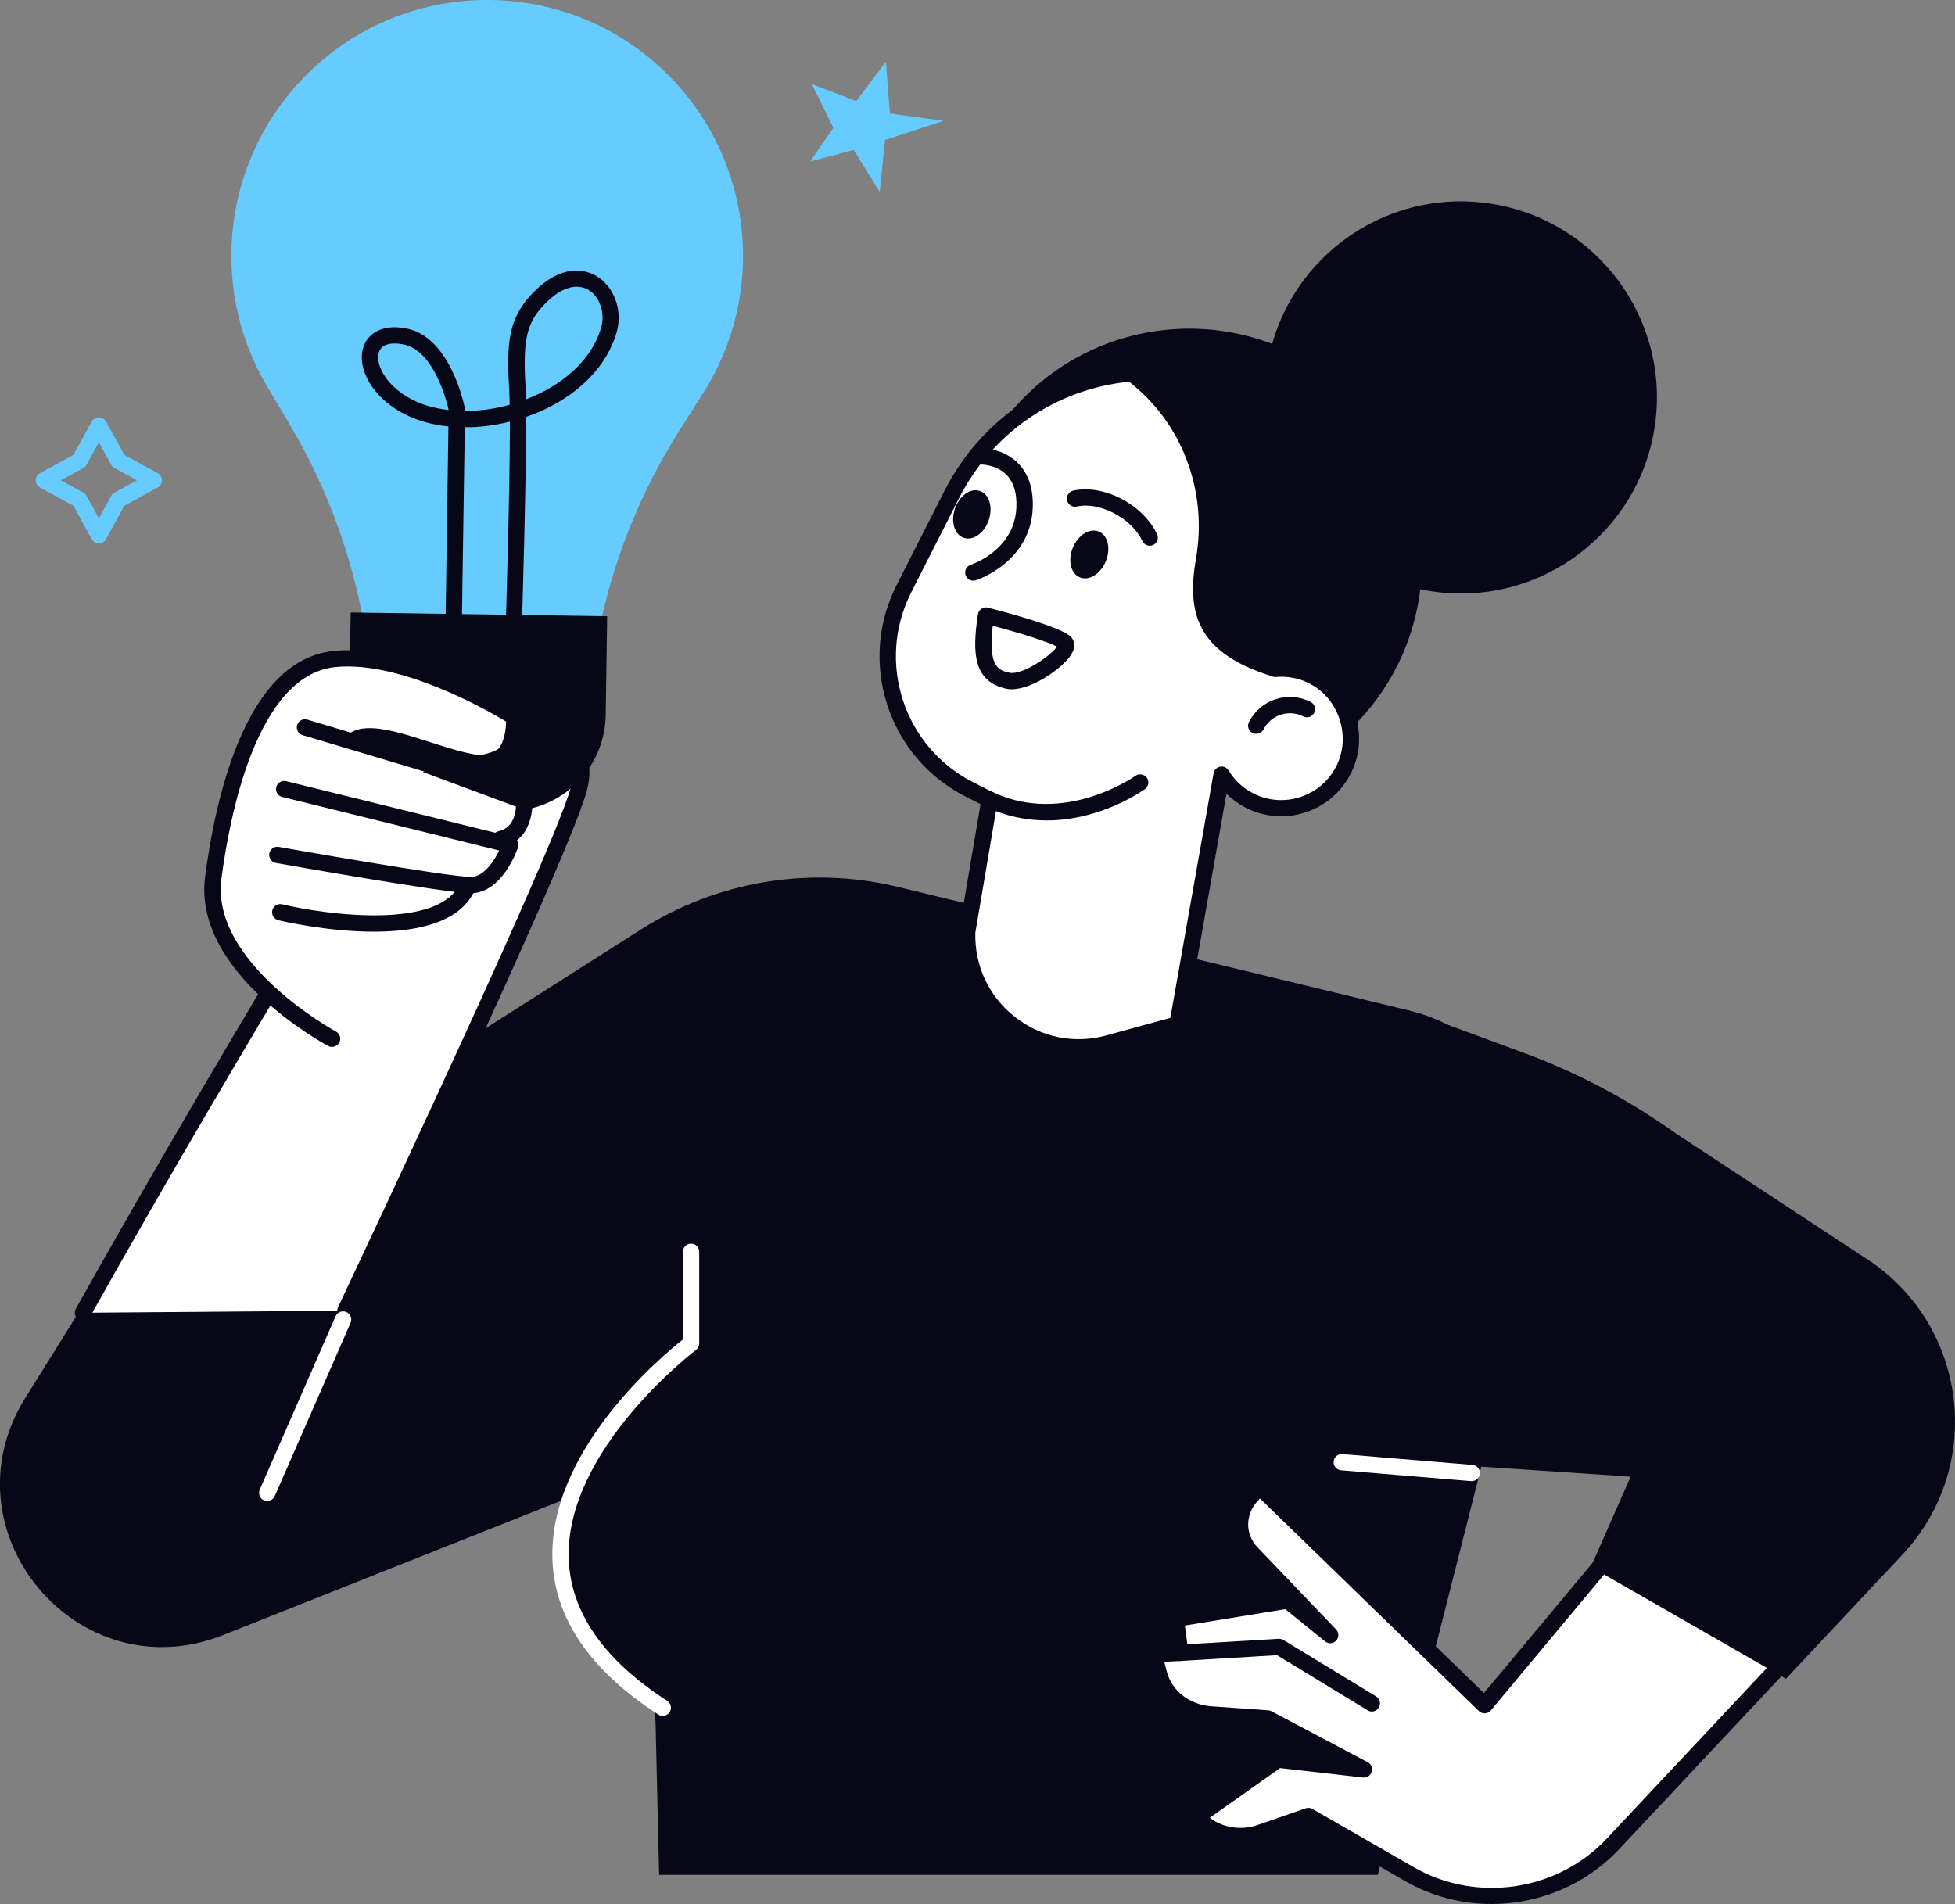 <?xml version="1.0" encoding="UTF-8"?> <svg xmlns="http://www.w3.org/2000/svg" xmlns:xlink="http://www.w3.org/1999/xlink" version="1.1" x="0px" y="0px" viewBox="0 0 240.01 233.77" style="enable-background:new 0 0 240.01 233.77;" xml:space="preserve"><rect x="0" y="0" width="240.01" height="233.77" fill="#808080" stroke="none"/> <style type="text/css"> .st0{fill:#080717;} .st1{fill:#66CCFF;} .st2{fill:#FFFFFF;} </style> <g id="Layer_2"> </g> <g id="_x3C_Layer_x3E_"> <g> <path class="st0" d="M172.92,124.05l-62.7-15.16c-10.79-2.61-22.18-0.72-31.55,5.24l-65.82,41.88l-9.74,15.62 c-10.2,16.35,6.4,36.23,24.31,29.11l50.62-20.12l2.44,30.82l0.44,18.75h88.23l19.98-78.76 C192.4,139.37,185.07,126.99,172.92,124.05z"></path> <g> <g> <path class="st2" d="M42.4,160.92c13.25-28.13,27.31-58.63,28.71-64.22c2.7-10.8-17.1-9.45-17.1-9.45s-24.03,38.55-43.83,73.93 L42.4,160.92z"></path> <path class="st0" d="M10.18,162.18c-0.16,0-0.33-0.04-0.49-0.13c-0.48-0.27-0.65-0.88-0.38-1.36 c19.58-35,43.61-73.59,43.85-73.97c0.17-0.27,0.46-0.45,0.78-0.47c0.51-0.04,12.63-0.8,16.92,4.32 c1.44,1.72,1.85,3.86,1.22,6.37c-1.17,4.67-10.85,26.34-28.77,64.41c-0.24,0.5-0.83,0.71-1.33,0.48 c-0.5-0.24-0.71-0.83-0.48-1.33c17.62-37.41,27.52-59.56,28.64-64.04c0.47-1.88,0.2-3.39-0.82-4.6 c-3.19-3.81-12.47-3.71-14.74-3.63c-2.74,4.4-25.1,40.52-43.53,73.45C10.87,162,10.53,162.18,10.18,162.18z"></path> </g> </g> <polygon class="st1" points="99.67,10.33 105.11,12.42 108.76,7.59 109.25,13.93 115.84,14.84 108.65,17.19 108,23.55 104.81,18.41 99.47,19.82 102.31,15.69 "></polygon> <g> <path class="st1" d="M12.14,66.72L12.14,66.72c-0.37,0-0.7-0.2-0.88-0.52l-2.24-4.1l-4.11-2.25c-0.32-0.18-0.52-0.51-0.52-0.88 s0.2-0.7,0.52-0.88l4.11-2.24l2.24-4.1c0.35-0.64,1.4-0.64,1.75,0l2.25,4.1l4.1,2.24c0.32,0.18,0.52,0.51,0.52,0.88 s-0.2,0.7-0.52,0.88l-4.1,2.25l-2.25,4.1C12.84,66.52,12.5,66.72,12.14,66.72z M7.47,58.97l2.76,1.51 c0.17,0.09,0.31,0.23,0.4,0.4l1.51,2.76l1.51-2.76c0.09-0.17,0.23-0.31,0.4-0.4l2.76-1.51l-2.76-1.51 c-0.17-0.09-0.31-0.23-0.4-0.4l-1.51-2.76l-1.51,2.76c-0.09,0.17-0.23,0.31-0.4,0.4L7.47,58.97z"></path> </g> <g> <path class="st1" d="M37.93,8.88L37.93,8.88C27.51,19,25.39,34.95,32.8,47.45l2.79,4.71c6.86,11.56,10.39,24.79,10.19,38.22 l-0.02,1.1l26.32,0.39l0.02-1.1c0.2-13.44,4.11-26.56,11.31-37.91l2.93-4.62c7.78-12.27,6.13-28.28-3.99-38.71l0,0 C70.27-2.92,50.38-3.21,37.93,8.88z"></path> <path class="st0" d="M62.21,99.59l-7.54-0.11c-6.61-0.1-11.9-5.54-11.8-12.15l0.18-12.13l31.49,0.46l-0.18,12.13 C74.27,94.41,68.83,99.69,62.21,99.59z"></path> <g> <path class="st0" d="M63.08,78c-0.01,0-0.02,0-0.03,0c-0.55-0.02-0.99-0.48-0.97-1.03c0.01-0.2,0.52-16.55,0.52-25.2 c-1.83,0.45-3.74,0.72-5.54,0.68L56.7,76.47c-0.01,0.55-0.51,1-1.01,0.99c-0.55-0.01-0.99-0.46-0.99-1.01l0.35-24.09 c-1-0.1-1.97-0.28-2.9-0.55c-5.45-1.54-8.34-5.83-7.63-8.88c0.39-1.67,2-3.24,5.35-2.61c5.42,1.02,7.12,9.41,7.19,9.77 c0.01,0.07,0.02,0.14,0.02,0.21l0,0.16c1.81,0,3.68-0.26,5.49-0.76c-0.01-0.85-0.03-1.56-0.07-2.08 c-0.33-5.5-0.03-8.45,2.63-11.35c3.78-4.13,6.85-3.08,7.99-2.44c2.26,1.27,3.37,4.27,2.58,6.98 c-1.47,5.02-5.96,8.61-11.12,10.38c0.03,8.43-0.49,25.02-0.52,25.85C64.06,77.57,63.62,78,63.08,78z M48.44,42.17 c-0.85,0-1.73,0.25-1.96,1.21c-0.44,1.86,1.72,5.23,6.22,6.5c0.76,0.21,1.56,0.37,2.38,0.46c-0.22-1-1.79-7.34-5.57-8.06 C49.2,42.22,48.82,42.17,48.44,42.17z M70.8,35.2c-1.28,0-2.74,0.82-4.18,2.4c-1.99,2.17-2.44,4.3-2.1,9.88 c0.03,0.42,0.04,0.94,0.06,1.55c4.34-1.66,8.03-4.71,9.22-8.81c0.53-1.81-0.19-3.86-1.64-4.68C71.73,35.32,71.28,35.2,70.8,35.2 z"></path> </g> </g> <g> <ellipse transform="matrix(0.687 -0.727 0.727 0.687 -4.415 127.664)" class="st0" cx="145.97" cy="68.96" rx="28.56" ry="28.56"></ellipse> <ellipse transform="matrix(0.142 -0.99 0.99 0.142 105.518 219.457)" class="st0" cx="179.39" cy="48.84" rx="24.07" ry="24.07"></ellipse> <g> <path class="st2" d="M160.98,82.92c-1.42-0.68-2.95-0.92-4.42-0.8l0.01-0.01c-8.71-2.67-9.88-6.94-8.76-13.37 c1.44-8.25-1.43-16.65-7.83-22.05l-1.04-0.87c-9.13,0.81-17.65,6.13-22.11,14.91l-5.87,11.57c-4.58,9.03-0.98,20.06,8.05,24.63 l2.48,1.26l-2.75,16.22l0,0c-0.29,9.25,8.45,16.13,17.37,13.68l8.44-2.32l5.42-30.66c0.8,1.32,1.96,2.44,3.44,3.19 c4.28,2.17,9.52,0.41,11.61-3.94C167.04,90.16,165.19,84.93,160.98,82.92z"></path> <path class="st0" d="M132.42,129.59c-3.25,0-6.42-1.09-9.07-3.17c-3.72-2.93-5.76-7.32-5.61-12.05c0-0.05,0.01-0.09,0.01-0.14 l2.63-15.5l-1.82-0.92c-4.6-2.34-8.02-6.32-9.62-11.23c-1.6-4.91-1.2-10.14,1.14-14.75l5.87-11.57 c4.47-8.8,13.03-14.58,22.91-15.45c0.26-0.02,0.53,0.06,0.73,0.23l1.04,0.87c6.55,5.52,9.68,14.33,8.17,22.98 c-1.04,5.98-0.09,9.7,7.92,12.2c1.62-0.1,3.25,0.21,4.7,0.91c2.28,1.09,4.01,3.03,4.87,5.47c0.86,2.44,0.73,5.04-0.36,7.31 c-1.13,2.34-3.1,4.09-5.56,4.93c-2.46,0.83-5.09,0.65-7.41-0.53c-0.88-0.45-1.69-1.03-2.39-1.72l-5.03,28.47 c-0.07,0.38-0.35,0.69-0.72,0.79l-8.44,2.32C135.06,129.41,133.73,129.59,132.42,129.59z M119.74,114.51 c-0.11,4.06,1.66,7.83,4.85,10.34c3.21,2.53,7.32,3.36,11.26,2.27l7.83-2.15l5.31-30.03c0.07-0.41,0.39-0.73,0.8-0.81 c0.41-0.08,0.82,0.11,1.04,0.46c0.73,1.21,1.78,2.19,3.03,2.82c1.83,0.93,3.91,1.08,5.86,0.42c1.95-0.66,3.51-2.04,4.4-3.9 c0.86-1.79,0.96-3.84,0.28-5.78c-0.68-1.94-2.05-3.48-3.84-4.33l0,0c-1.21-0.58-2.56-0.82-3.9-0.7 c-0.19,0.02-0.37-0.02-0.53-0.1c-9.3-2.9-10.44-7.88-9.3-14.45c1.39-7.96-1.48-16.04-7.49-21.11l-0.72-0.6 c-9.01,0.93-16.8,6.26-20.89,14.32l-5.87,11.57c-4.32,8.52-0.91,18.97,7.61,23.29l2.48,1.26c0.39,0.2,0.61,0.63,0.53,1.06 L119.74,114.51z"></path> </g> <path class="st0" d="M131.71,67.24c-0.64,1.55-0.26,3.19,0.86,3.65s2.54-0.42,3.19-1.98c0.64-1.55,0.26-3.19-0.86-3.65 C133.78,64.8,132.35,65.68,131.71,67.24z"></path> <g> <path class="st0" d="M124.19,84.63c-0.27,0-0.52-0.03-0.76-0.09c-3.83-0.93-4.13-4.18-3.37-9.12c0.04-0.28,0.2-0.53,0.44-0.68 c0.24-0.16,0.53-0.21,0.8-0.13c2.71,0.7,9.14,2.44,10.21,3.62c0.23,0.26,0.7,0.97,0.02,2.1 C130.56,81.94,126.83,84.63,124.19,84.63z M121.88,76.82c-0.61,5.14,0.78,5.48,2.02,5.77c1.55,0.37,5.14-2.09,5.86-3.2 C128.7,78.81,125.19,77.71,121.88,76.82z"></path> </g> <g> <path class="st0" d="M141.15,67c-0.37,0-0.73-0.21-0.9-0.57c-0.57-1.21-1.65-2.34-3.03-3.16c-1.68-1.01-3.56-1.41-5.02-1.08 c-0.54,0.12-1.07-0.22-1.2-0.75c-0.12-0.54,0.22-1.07,0.75-1.2c1.96-0.44,4.38,0.05,6.49,1.32c1.72,1.03,3.07,2.46,3.81,4.02 c0.24,0.5,0.02,1.1-0.48,1.33C141.44,66.97,141.29,67,141.15,67z"></path> </g> <path class="st0" d="M117.24,62.44c-0.55,1.59-0.07,3.2,1.08,3.59c1.14,0.39,2.52-0.57,3.06-2.16c0.55-1.59,0.07-3.2-1.08-3.59 C119.16,59.88,117.79,60.85,117.24,62.44z"></path> <g> <path class="st0" d="M128.5,100.73c-2.37,0-4.94-0.46-7.55-1.71c-0.5-0.24-0.71-0.84-0.47-1.33c0.24-0.5,0.84-0.71,1.33-0.47 c8.83,4.23,17.49-1.9,17.58-1.96c0.45-0.32,1.07-0.22,1.4,0.22c0.32,0.45,0.22,1.07-0.22,1.4 C140.27,97.09,135.15,100.73,128.5,100.73z"></path> </g> <g> <path class="st0" d="M154.22,90.1c-0.15,0-0.31-0.03-0.45-0.11c-0.49-0.25-0.69-0.85-0.44-1.34c1.4-2.77,4.8-3.88,7.57-2.47 c0.49,0.25,0.69,0.85,0.44,1.34c-0.25,0.49-0.85,0.69-1.34,0.44c-0.87-0.44-1.85-0.51-2.77-0.21c-0.92,0.3-1.67,0.94-2.11,1.81 C154.94,89.9,154.59,90.1,154.22,90.1z"></path> </g> <g> <path class="st0" d="M119.49,71.29c-0.42,0-0.81-0.27-0.95-0.69c-0.17-0.53,0.12-1.09,0.64-1.26c0.22-0.07,5.41-1.85,5.6-7.08 c0.07-1.74-0.34-3.07-1.21-3.96c-1.23-1.26-3.07-1.26-3.06-1.27c-0.53-0.01-1.01-0.43-1.01-0.99c-0.01-0.55,0.43-1.01,0.99-1.01 c0.11,0,2.68-0.02,4.52,1.87c1.27,1.3,1.86,3.12,1.78,5.43c-0.25,6.64-6.71,8.82-6.98,8.91 C119.7,71.28,119.6,71.29,119.49,71.29z"></path> </g> </g> <g> <path class="st2" d="M47.99,113.05l-9.41,13.83c0,0-13.41-8.38-12.41-19.09c1-10.71,5.73-26.58,14.89-26.88 c9.15-0.29,22.05,7.12,22.05,7.12s0.87,3.76-4.09,4.67s-7.09,2.09-7.09,2.09l11.56,4.3c0,0,0.39,2.33-1.7,5.13 C59.71,107.02,57.81,112.13,47.99,113.05z"></path> <g> <path class="st0" d="M40.75,128.54c-0.16,0-0.32-0.04-0.47-0.12c-0.68-0.37-16.62-9.08-15.1-20.76 c1.29-9.89,5.04-26.65,15.78-27.74c9.65-0.99,22.16,6.93,22.69,7.27c0.27,0.17,0.44,0.46,0.46,0.77 c0.01,0.15,0.24,3.71-1.71,5.62c-0.9,0.88-2.14,1.28-3.57,1.14c-1.91-0.18-4.3-0.94-6.61-1.69c-3.03-0.97-6.8-2.18-8.12-1.38 c-0.47,0.29-1.09,0.14-1.37-0.34c-0.29-0.47-0.13-1.09,0.34-1.37c2.1-1.27,5.82-0.08,9.77,1.19c2.21,0.71,4.5,1.44,6.19,1.6 c0.85,0.08,1.5-0.11,1.98-0.58c0.89-0.87,1.11-2.57,1.12-3.56c-2.3-1.39-12.97-7.5-20.96-6.69 c-9.71,0.99-13.02,18.52-13.99,26.01c-1.34,10.31,13.91,18.66,14.06,18.74c0.49,0.26,0.67,0.87,0.41,1.35 C41.45,128.35,41.11,128.54,40.75,128.54z"></path> </g> <g> <path class="st0" d="M61.4,104.04c-0.46,0-0.88-0.32-0.98-0.79c-0.12-0.54,0.23-1.07,0.77-1.19c2.13-0.46,2.23-2.83,2.16-3.96 l-26.2-7.84c-0.53-0.16-0.83-0.72-0.67-1.24c0.16-0.53,0.72-0.83,1.24-0.67l26.83,8.02c0.36,0.11,0.63,0.41,0.7,0.79 c0.36,2.02,0.05,6.06-3.64,6.86C61.54,104.03,61.47,104.04,61.4,104.04z"></path> </g> <g> <path class="st0" d="M57.8,109.67c-0.03,0-0.06,0-0.09,0c-3.28-0.07-23-3.57-23.84-3.72c-0.54-0.1-0.91-0.62-0.81-1.16 c0.1-0.54,0.61-0.91,1.16-0.81c0.2,0.04,20.41,3.62,23.53,3.69c0.02,0,0.03,0,0.04,0c1.57,0,2.82-1.86,3.49-3.25l-26.63-6.57 c-0.54-0.13-0.86-0.67-0.73-1.21c0.13-0.54,0.68-0.86,1.21-0.73l27.75,6.85c0.27,0.07,0.5,0.24,0.64,0.49s0.16,0.54,0.07,0.8 C63.52,104.28,61.66,109.67,57.8,109.67z"></path> </g> <g> <path class="st0" d="M45.93,114.39c-5.75,0-11.32-1.3-11.76-1.41c-0.54-0.13-0.87-0.67-0.74-1.21c0.13-0.54,0.67-0.87,1.21-0.74 c5.26,1.26,19.44,3.22,21.86-2.66c0.21-0.51,0.8-0.75,1.31-0.54c0.51,0.21,0.75,0.79,0.54,1.31 C56.63,113.28,51.21,114.39,45.93,114.39z"></path> </g> </g> <g> <path class="st2" d="M32.81,184.29c-0.13,0-0.27-0.03-0.4-0.08c-0.51-0.22-0.74-0.81-0.52-1.32l9.31-21.28 c0.22-0.51,0.81-0.74,1.32-0.52c0.51,0.22,0.74,0.81,0.52,1.32l-9.31,21.28C33.56,184.06,33.2,184.29,32.81,184.29z"></path> </g> <g> <path class="st0" d="M84.84,153.69v11.26c0,0-33.63,25.21-3.48,44.72L84.84,153.69z"></path> <path class="st2" d="M81.36,210.67c-0.19,0-0.37-0.05-0.54-0.16c-8.38-5.42-12.75-11.82-13-19.03 c-0.46-13.4,13.41-24.96,16.02-27.02v-10.77c0-0.55,0.45-1,1-1c0.55,0,1,0.45,1,1v11.26c0,0.31-0.15,0.61-0.4,0.8 c-0.16,0.12-16.09,12.24-15.62,25.67c0.23,6.51,4.29,12.37,12.09,17.41c0.46,0.3,0.6,0.92,0.3,1.38 C82.01,210.51,81.69,210.67,81.36,210.67z"></path> </g> <g> <path class="st2" d="M225.44,197.13l-27.5,29.31c-6.31,6.72-16.86,8.28-24.87,3.67l-12.45-7.16l-5.91,2.05 c-2.32,0.8-4.89,0.41-6.77-1.02l-1.1-0.84l10.04-7.1l10.55,1.21l-11.82-6.26l-7.01-0.5c-3.07-0.22-5.61-2.22-6.33-4.99 l-0.63-2.41l3.25-0.16l-0.56-4.18l13.73-2.24l5.24,4.25l-9.64-10.07c-1.89-1.98-1.9-4.98-0.02-7.04l1-1.1l27.62,26.81 l19.71-23.63L225.44,197.13z"></path> <path class="st0" d="M183.11,233.77c-3.63,0-7.28-0.91-10.55-2.79l-12.06-6.94l-5.48,1.9c-2.62,0.91-5.57,0.46-7.71-1.17 l-1.1-0.84c-0.25-0.19-0.4-0.5-0.39-0.81c0.01-0.32,0.16-0.61,0.42-0.8l10.04-7.1c0.2-0.14,0.45-0.21,0.69-0.18l5.29,0.6 l-6.95-3.68l-6.8-0.48c-3.5-0.25-6.4-2.55-7.23-5.73l-0.63-2.41c-0.08-0.29-0.02-0.6,0.16-0.84c0.18-0.24,0.46-0.39,0.76-0.41 l2.16-0.1l-0.41-3.11c-0.07-0.54,0.3-1.03,0.83-1.12l12.88-2.1l-4.1-4.29c-2.25-2.35-2.27-5.97-0.04-8.41l1-1.1 c0.18-0.2,0.44-0.32,0.71-0.33c0.27-0.01,0.53,0.09,0.73,0.28l26.85,26.06l19.02-22.8c0.35-0.42,0.99-0.48,1.41-0.13 c0.42,0.35,0.48,0.98,0.13,1.41L183.03,210c-0.18,0.21-0.44,0.34-0.72,0.36c-0.28,0.02-0.55-0.09-0.75-0.28l-26.88-26.1 l-0.3,0.33c-1.53,1.68-1.53,4.07,0.01,5.68l9.64,10.07c0.36,0.38,0.37,0.98,0.01,1.37c-0.36,0.39-0.95,0.43-1.36,0.1l-4.89-3.96 l-12.33,2.01l0.43,3.22c0.04,0.28-0.04,0.56-0.22,0.77c-0.18,0.21-0.44,0.34-0.72,0.36l-2.02,0.1l0.32,1.22 c0.61,2.35,2.79,4.05,5.43,4.24l7.01,0.5c0.14,0.01,0.27,0.05,0.4,0.11l11.82,6.26c0.42,0.22,0.63,0.72,0.49,1.18 c-0.14,0.46-0.59,0.75-1.07,0.7l-10.18-1.16l-8.62,6.1l0.02,0.02c1.61,1.23,3.84,1.56,5.84,0.87l5.91-2.05 c0.27-0.1,0.57-0.07,0.83,0.08l12.45,7.16c7.67,4.41,17.61,2.94,23.65-3.49l27.5-29.31c0.38-0.4,1.01-0.42,1.41-0.05 c0.4,0.38,0.42,1.01,0.05,1.41l-27.5,29.31C194.57,231.48,188.86,233.77,183.11,233.77z"></path> </g> <g> <path class="st0" d="M168.42,210.14c-0.18,0-0.36-0.05-0.52-0.15l-11.12-6.77l-11.84,0.71c-0.56,0.04-1.03-0.39-1.06-0.94 c-0.03-0.55,0.39-1.02,0.94-1.06l12.15-0.72c0.2-0.01,0.41,0.04,0.58,0.14l11.39,6.93c0.47,0.29,0.62,0.9,0.33,1.37 C169.09,209.97,168.76,210.14,168.42,210.14z"></path> </g> <path class="st0" d="M172.92,124.05l14.03,5.17c6.73,2.48,13.09,5.85,18.92,10.03l23.39,15.38c12.37,8.13,14.42,25.45,4.29,36.25 l-14.3,15.24l-23.94-13.74l4.88-11.08l-33.25-2.22L172.92,124.05z"></path> <g> <path class="st2" d="M180.68,181.85c-0.03,0-0.06,0-0.08,0l-15.96-1.33c-0.55-0.05-0.96-0.53-0.91-1.08 c0.05-0.55,0.53-0.96,1.08-0.91l15.96,1.33c0.55,0.05,0.96,0.53,0.91,1.08C181.63,181.45,181.2,181.85,180.68,181.85z"></path> </g> </g> </g> </svg> 